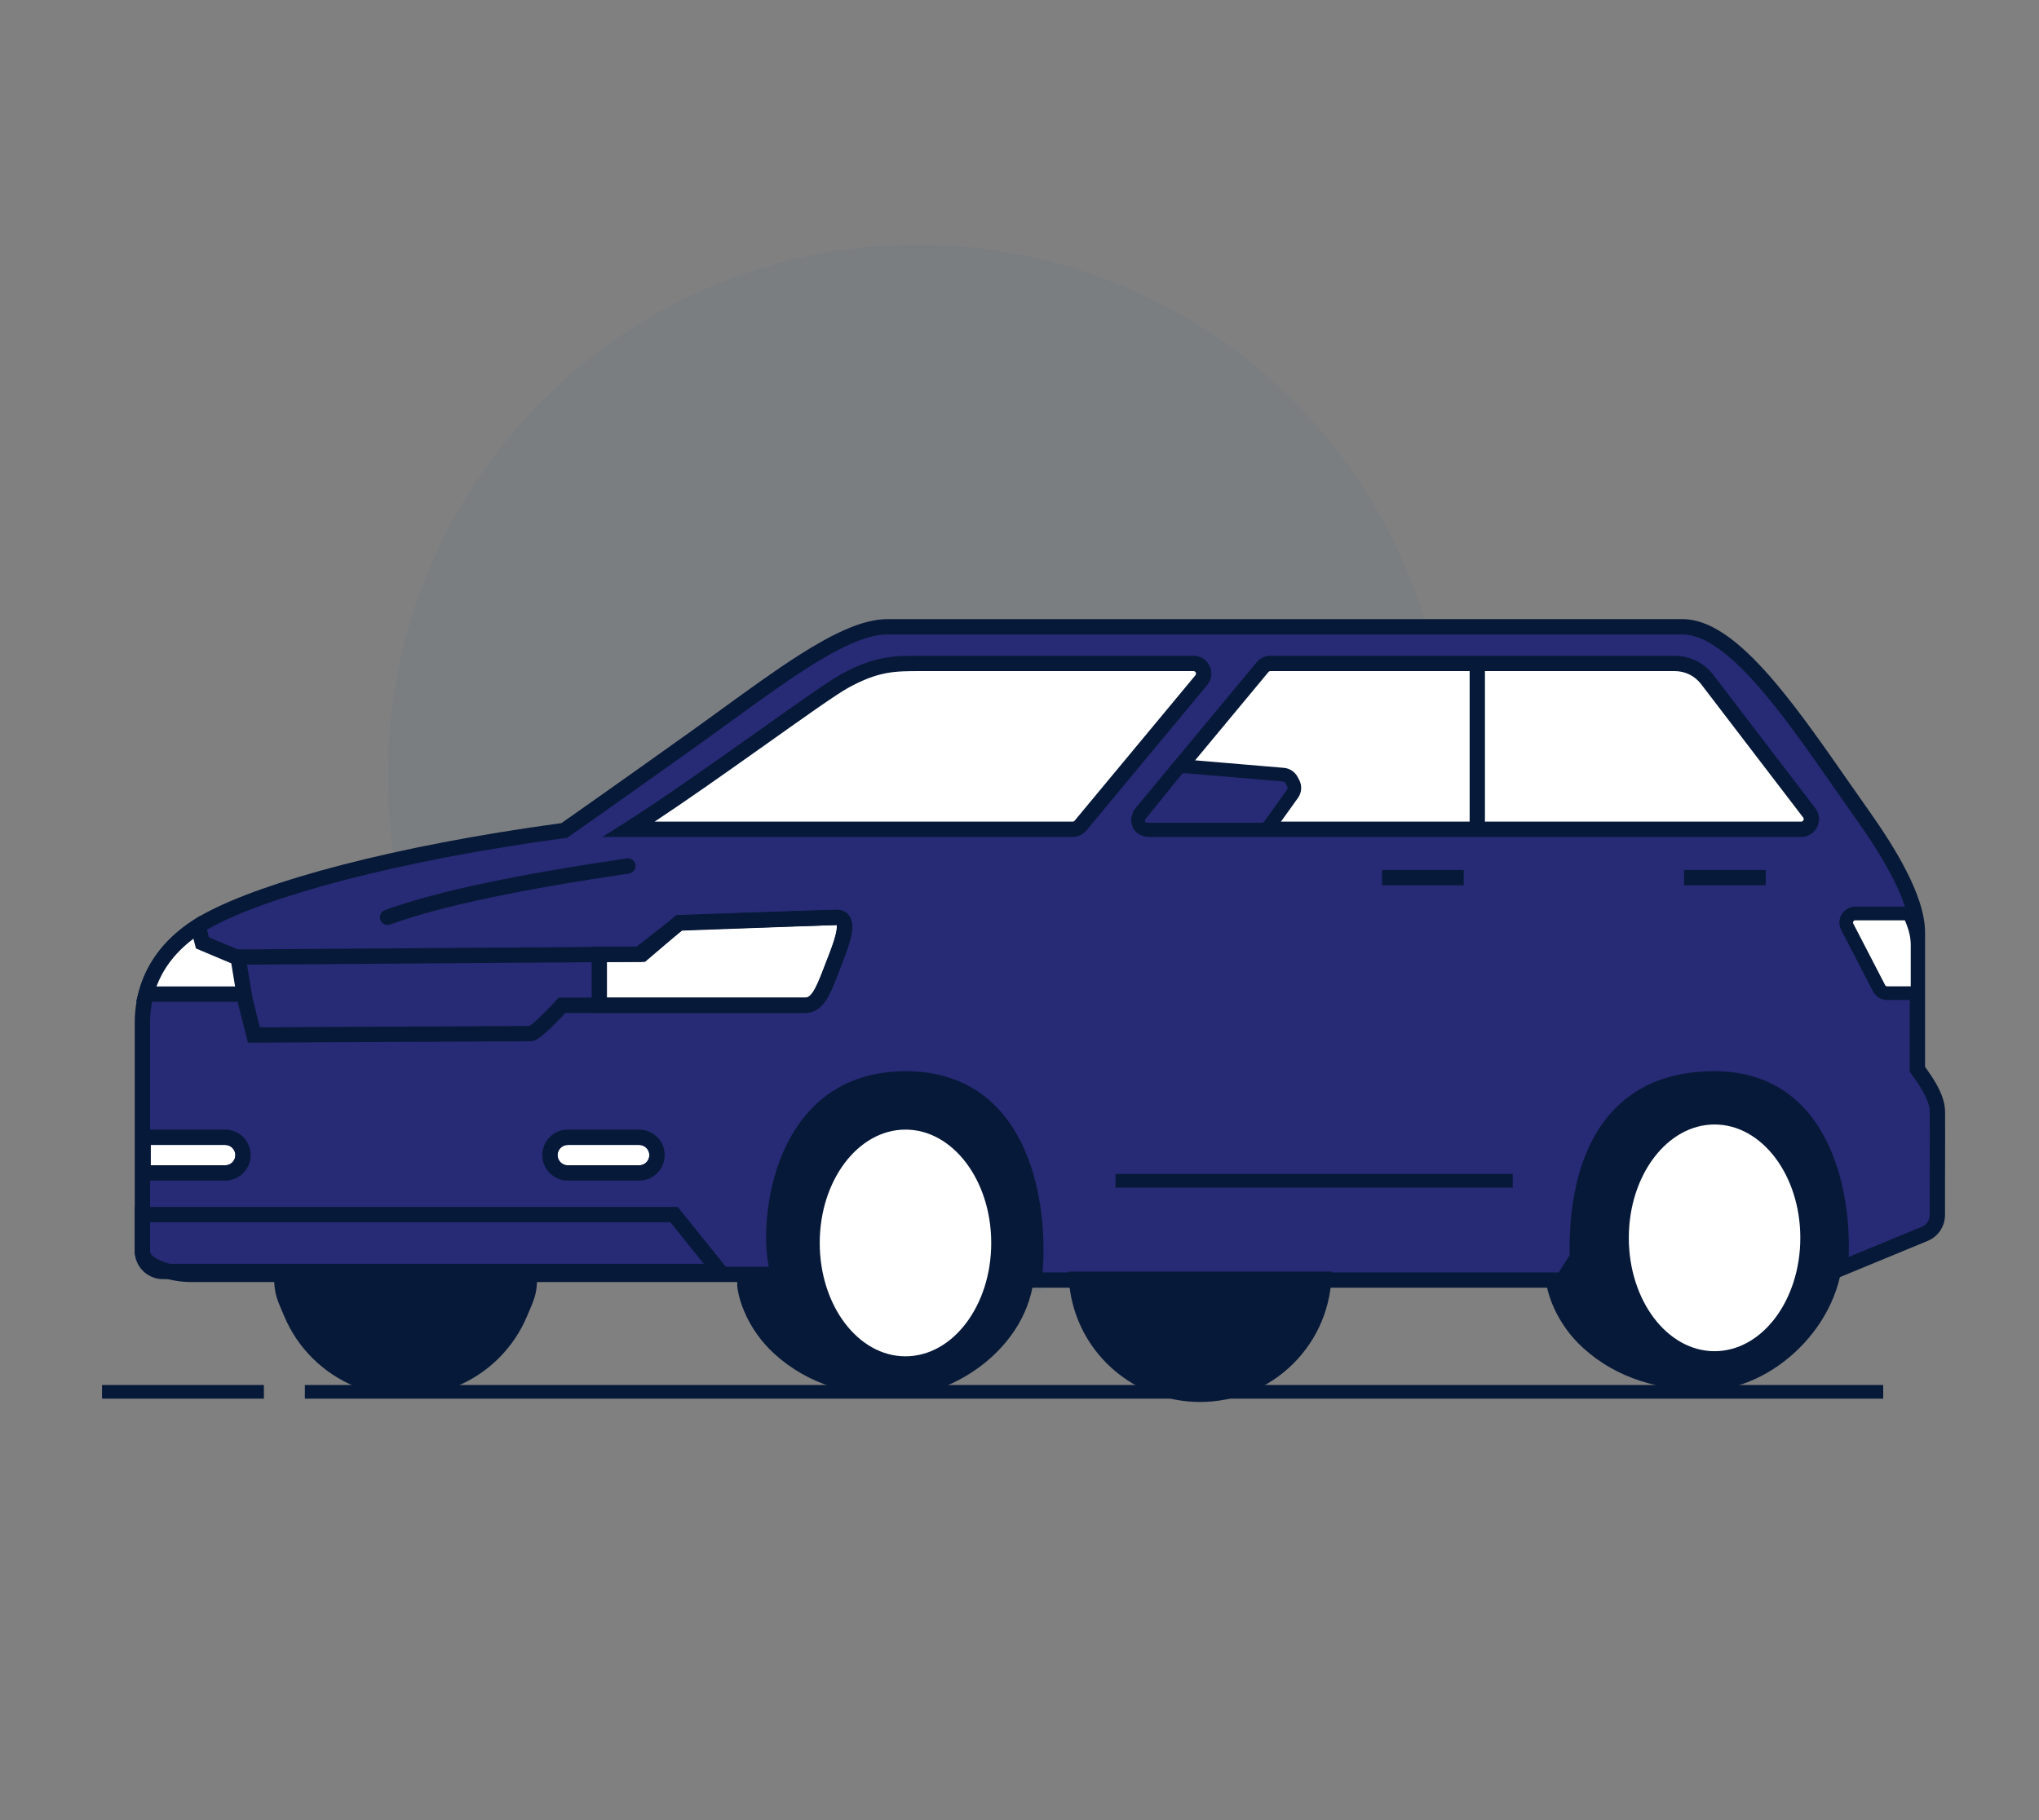 <svg width="112" height="100" viewBox="0 0 112 100" fill="none" xmlns="http://www.w3.org/2000/svg">
<rect x="0" y="0" width="112" height="100" fill="#808080" stroke="none"/>
<circle opacity="0.05" cx="50.413" cy="42.557" r="29.12" fill="#275499"/>
<path d="M86.955 74.055C85.448 72.685 84.966 70.993 84.914 70.318V58.641H101.243V68.605C101.243 72.809 97.317 76.39 93.706 76.39C91.194 76.39 88.839 75.767 86.955 74.055Z" fill="#061938"/>
<path d="M42.537 74.383C41.03 73.013 40.548 71.321 40.496 70.646V58.969H56.825V69.556C56.825 73.76 52.585 76.718 49.288 76.718C46.776 76.718 44.421 76.096 42.537 74.383Z" fill="#061938"/>
<path d="M48.743 34.438C46.231 34.438 42.355 37.56 38.103 40.597C33.851 43.635 31 45.628 31 45.628C21.737 46.874 14.579 48.85 11.439 50.562C8.299 52.275 7.828 54.766 7.828 56.167V68.774C7.828 69.552 9.398 70.019 10.497 70.019H42.84C42.055 68.93 42.055 59.276 49.748 59.276C56.405 59.276 57.232 66.646 56.813 70.331H85.859L86.644 69.085C86.644 67.684 86.33 59.276 94.18 59.276C100.461 59.276 101.403 66.231 101.089 69.708L105.73 67.791C106.15 67.618 106.423 67.21 106.423 66.756L106.423 65.265C106.424 63.633 106.434 62.82 106.427 61.084C106.423 60.225 105.694 59.268 105.328 58.749V51.237C105.328 49.373 103.728 46.772 102.356 44.838C99.053 40.18 95.478 34.438 92.423 34.438L48.743 34.438Z" fill="#272A74"/>
<path fill-rule="evenodd" clip-rule="evenodd" d="M40.167 39.619C39.571 40.052 38.962 40.495 38.342 40.937C36.215 42.456 34.438 43.715 33.193 44.593C32.571 45.032 32.081 45.376 31.747 45.611L31.235 45.97L31.151 46.029L31.05 46.042C21.796 47.287 14.703 49.255 11.635 50.929C8.666 52.548 8.242 54.871 8.242 56.166V68.772C8.242 68.813 8.26 68.884 8.371 68.988C8.484 69.093 8.664 69.201 8.902 69.297C9.378 69.489 9.991 69.598 10.491 69.598H42.231C42.21 69.504 42.192 69.408 42.176 69.311C42.111 68.914 42.076 68.423 42.081 67.875C42.091 66.78 42.263 65.426 42.711 64.103C43.159 62.78 43.891 61.466 45.033 60.482C46.182 59.491 47.724 58.854 49.742 58.854C51.489 58.854 52.879 59.34 53.964 60.146C55.045 60.95 55.8 62.053 56.315 63.255C57.258 65.456 57.418 68.04 57.27 69.909H85.622L86.218 68.963C86.218 68.951 86.218 68.939 86.218 68.927C86.212 68.068 86.196 65.709 87.072 63.499C87.544 62.31 88.281 61.143 89.433 60.275C90.589 59.403 92.133 58.854 94.175 58.854C95.827 58.854 97.152 59.314 98.195 60.076C99.235 60.836 99.972 61.879 100.484 63.014C101.382 65.001 101.612 67.318 101.545 69.061L105.564 67.401C105.826 67.293 105.997 67.038 105.997 66.754L105.997 65.263C105.998 64.644 105.999 64.143 106.001 63.666C106.003 62.883 106.006 62.163 106.001 61.084C106 60.762 105.858 60.383 105.64 59.991C105.457 59.661 105.243 59.36 105.065 59.111C105.035 59.069 105.006 59.028 104.979 58.989L104.902 58.88V51.236C104.902 50.406 104.54 49.362 103.976 48.252C103.418 47.153 102.688 46.038 102.008 45.079C101.599 44.502 101.188 43.912 100.775 43.32C99.509 41.502 98.231 39.668 96.969 38.158C96.133 37.16 95.321 36.325 94.542 35.742C93.759 35.156 93.051 34.856 92.417 34.856L48.737 34.856C48.191 34.856 47.538 35.027 46.78 35.356C46.026 35.684 45.194 36.156 44.296 36.73C43.016 37.549 41.63 38.556 40.167 39.619ZM30.837 45.224L31.265 44.923C31.598 44.689 32.087 44.345 32.709 43.907C33.953 43.029 35.728 41.772 37.853 40.254C38.459 39.822 39.059 39.385 39.651 38.955C41.123 37.886 42.541 36.856 43.844 36.023C44.76 35.437 45.634 34.939 46.446 34.586C47.254 34.235 48.028 34.016 48.737 34.016L92.417 34.016C93.311 34.016 94.196 34.434 95.046 35.069C95.899 35.709 96.76 36.6 97.613 37.62C98.902 39.16 100.211 41.039 101.482 42.864C101.89 43.45 102.295 44.031 102.693 44.593C103.384 45.567 104.14 46.72 104.725 47.871C105.304 49.011 105.742 50.201 105.742 51.236V58.613C105.743 58.615 105.744 58.616 105.745 58.618C105.922 58.865 106.166 59.208 106.375 59.583C106.614 60.015 106.839 60.544 106.841 61.081C106.846 62.162 106.843 62.887 106.841 63.673C106.839 64.15 106.838 64.649 106.837 65.263L106.837 66.754C106.837 67.378 106.461 67.94 105.885 68.178L100.602 70.359L100.665 69.668C100.818 67.975 100.661 65.446 99.719 63.359C99.25 62.321 98.594 61.408 97.7 60.755C96.81 60.105 95.662 59.694 94.175 59.694C92.292 59.694 90.931 60.197 89.938 60.945C88.941 61.697 88.285 62.72 87.853 63.808C87.04 65.859 87.053 68.067 87.058 68.927C87.058 68.986 87.058 69.038 87.058 69.083V69.205L86.085 70.749H56.337L56.39 70.282C56.595 68.484 56.491 65.799 55.542 63.585C55.07 62.483 54.396 61.514 53.463 60.821C52.535 60.13 51.324 59.694 49.742 59.694C47.915 59.694 46.571 60.265 45.581 61.118C44.584 61.977 43.922 63.145 43.507 64.372C43.092 65.598 42.93 66.862 42.921 67.883C42.916 68.393 42.949 68.835 43.005 69.175C43.064 69.538 43.139 69.722 43.175 69.772L43.654 70.438H10.491C9.893 70.438 9.172 70.312 8.587 70.076C8.296 69.958 8.014 69.803 7.798 69.602C7.581 69.399 7.402 69.121 7.402 68.772V56.166C7.402 54.658 7.92 51.998 11.232 50.192C14.432 48.447 21.613 46.471 30.837 45.224Z" fill="#061938"/>
<path d="M8.155 54.603H8.853H13.434L13.106 52.617L11.143 51.789C11.143 51.789 11.008 51.267 10.925 50.904L10.905 50.875C9.13 52.011 8.361 53.409 8.047 54.603H8.155Z" fill="white"/>
<path fill-rule="evenodd" clip-rule="evenodd" d="M11.001 50.312L11.291 50.749L11.308 50.824C11.349 51.001 11.403 51.219 11.447 51.394C11.456 51.431 11.465 51.465 11.473 51.497L13.457 52.334L13.903 55.037H7.477L7.615 54.51C7.954 53.222 8.783 51.732 10.653 50.535L11.001 50.312ZM10.711 51.908L10.705 51.884L10.688 51.82C10.674 51.764 10.654 51.687 10.632 51.599C10.63 51.591 10.628 51.583 10.626 51.575C9.519 52.405 8.917 53.339 8.595 54.197H12.913L12.704 52.928L10.763 52.109L10.711 51.908Z" fill="#061938"/>
<path d="M105.329 51.888C105.329 51.342 105.154 50.77 104.873 50.188H101.911C101.537 50.188 101.295 50.584 101.467 50.917L103.214 54.294C103.3 54.461 103.472 54.565 103.658 54.565H105.329V51.888Z" fill="white" stroke="#061938" stroke-width="0.75" stroke-linecap="round"/>
<path d="M29.503 70.188C29.503 71.128 29.316 71.437 28.953 72.305C28.59 73.174 28.058 73.964 27.388 74.629C26.717 75.294 25.921 75.822 25.045 76.182C24.168 76.542 23.229 76.727 22.281 76.727C21.332 76.727 20.393 76.542 19.517 76.182C18.641 75.822 17.845 75.294 17.174 74.629C16.503 73.964 15.971 73.174 15.608 72.305C15.245 71.437 15.059 71.128 15.059 70.188L22.281 70.188H29.503Z" fill="#061938"/>
<path d="M73.144 69.865C73.144 70.806 72.957 71.737 72.594 72.606C72.231 73.475 71.699 74.264 71.028 74.93C70.358 75.595 69.561 76.122 68.685 76.482C67.809 76.842 66.87 77.027 65.921 77.027C64.973 77.027 64.034 76.842 63.158 76.482C62.281 76.122 61.485 75.595 60.815 74.93C60.144 74.264 59.612 73.475 59.249 72.606C58.886 71.737 58.699 70.806 58.699 69.865L65.921 69.865H73.144Z" fill="#061938"/>
<path d="M58.905 45.564H34.527C38.517 43.035 44.936 38.22 46.357 37.435C48.133 36.453 49.102 36.453 50.556 36.453H65.544C66.018 36.453 66.274 37.006 65.971 37.371L59.336 45.362C59.23 45.49 59.072 45.564 58.905 45.564Z" fill="white"/>
<path fill-rule="evenodd" clip-rule="evenodd" d="M50.55 36.031L65.557 36.031C66.392 36.031 66.835 37.003 66.308 37.637L59.672 45.628C59.486 45.853 59.21 45.982 58.918 45.982H33.094L34.316 45.208C36.3 43.95 38.893 42.121 41.176 40.501C41.357 40.373 41.536 40.246 41.712 40.121C43.749 38.675 45.489 37.441 46.168 37.065C47.086 36.558 47.814 36.294 48.513 36.161C49.197 36.031 49.837 36.031 50.55 36.031ZM48.669 36.987C48.076 37.099 47.432 37.326 46.574 37.8C45.939 38.151 44.23 39.364 42.148 40.842C41.988 40.955 41.826 41.07 41.662 41.186C39.813 42.498 37.744 43.959 35.958 45.142H58.918C58.96 45.142 58.999 45.124 59.026 45.092L65.662 37.101C65.74 37.005 65.671 36.871 65.557 36.871H50.569C49.836 36.871 49.27 36.872 48.669 36.987Z" fill="#061938"/>
<path d="M62.72 44.647L69.359 36.652C69.465 36.524 69.62 36.453 69.787 36.453H81.151H88.919H91.999C92.696 36.453 93.354 36.778 93.778 37.332L99.386 44.664C99.668 45.032 99.405 45.564 98.941 45.564H90.039H81.151H63.151C62.677 45.564 62.417 45.012 62.72 44.647Z" fill="white"/>
<path fill-rule="evenodd" clip-rule="evenodd" d="M69.782 36.871C69.737 36.871 69.701 36.889 69.677 36.919L63.038 44.914C62.964 45.004 63.026 45.142 63.147 45.142H80.726V36.871H69.782ZM81.566 36.871V45.142H98.936C99.052 45.142 99.118 45.009 99.047 44.917L93.439 37.586C93.095 37.135 92.561 36.871 91.994 36.871H81.566ZM69.031 36.382C69.219 36.155 69.494 36.031 69.782 36.031H91.994C92.822 36.031 93.603 36.417 94.106 37.075L99.715 44.407C100.208 45.052 99.748 45.982 98.936 45.982H63.147C62.318 45.982 61.861 45.017 62.392 44.377L69.031 36.382Z" fill="#061938"/>
<path d="M69.754 45.345L70.992 43.619C71.117 43.444 71.132 43.213 71.031 43.023L70.941 42.856C70.851 42.688 70.681 42.576 70.491 42.56L65.098 42.103C64.911 42.088 64.729 42.166 64.611 42.311L62.627 44.766C62.362 45.093 62.595 45.581 63.016 45.581H69.295C69.477 45.581 69.648 45.493 69.754 45.345Z" fill="#272A74" stroke="#061938" stroke-width="0.75"/>
<path fill-rule="evenodd" clip-rule="evenodd" d="M7.402 66.312H37.226L40.414 70.277H8.942C8.092 70.277 7.402 69.587 7.402 68.737V66.312ZM8.242 67.153V68.737C8.242 69.124 8.556 69.437 8.942 69.437H38.661L36.824 67.153H8.242Z" fill="#061938"/>
<path d="M8.277 64.026V62.906L12.367 62.906C12.676 62.906 12.927 63.157 12.927 63.466C12.927 63.776 12.676 64.026 12.367 64.026L8.277 64.026Z" fill="white"/>
<path fill-rule="evenodd" clip-rule="evenodd" d="M7.438 62.062L12.367 62.062C13.14 62.062 13.767 62.689 13.767 63.462C13.767 64.236 13.14 64.862 12.367 64.862L7.438 64.862V62.062ZM8.277 64.022V62.903L12.367 62.903C12.676 62.903 12.927 63.153 12.927 63.462C12.927 63.772 12.676 64.022 12.367 64.022L8.277 64.022Z" fill="#061938"/>
<path d="M35.105 64.026L31.185 64.026C30.876 64.026 30.625 63.776 30.625 63.466C30.625 63.157 30.876 62.906 31.185 62.906L35.105 62.906C35.414 62.906 35.665 63.157 35.665 63.466C35.665 63.776 35.414 64.026 35.105 64.026Z" fill="white"/>
<path fill-rule="evenodd" clip-rule="evenodd" d="M35.109 64.862L31.189 64.862C30.416 64.862 29.789 64.236 29.789 63.462C29.789 62.689 30.416 62.062 31.189 62.062L35.109 62.062C35.882 62.062 36.509 62.689 36.509 63.462C36.509 64.236 35.882 64.862 35.109 64.862ZM31.189 64.022L35.109 64.022C35.418 64.022 35.669 63.772 35.669 63.462C35.669 63.153 35.418 62.903 35.109 62.903L31.189 62.903C30.88 62.903 30.629 63.153 30.629 63.462C30.629 63.772 30.88 64.022 31.189 64.022Z" fill="#061938"/>
<path d="M98.889 68.009C98.889 71.449 96.78 74.237 94.179 74.237C91.578 74.237 89.469 71.449 89.469 68.009C89.469 64.57 91.578 61.781 94.179 61.781C96.78 61.781 98.889 64.57 98.889 68.009Z" fill="white"/>
<ellipse cx="49.737" cy="68.29" rx="4.71" ry="6.228" fill="white"/>
<path d="M45.631 53.364C45.16 54.61 44.846 55.233 44.218 55.233H32.914V52.43H35.269L37.31 50.691C42.095 50.526 45.64 50.406 45.945 50.406C46.887 50.406 46.102 52.119 45.631 53.364Z" fill="white"/>
<path fill-rule="evenodd" clip-rule="evenodd" d="M37.302 50.27C42.078 50.104 45.636 49.984 45.951 49.984C46.132 49.984 46.317 50.026 46.475 50.141C46.635 50.257 46.724 50.417 46.77 50.576C46.853 50.867 46.804 51.211 46.733 51.513C46.619 51.999 46.389 52.589 46.187 53.107C46.131 53.248 46.078 53.384 46.03 53.511C45.797 54.127 45.585 54.643 45.335 55.003C45.069 55.386 44.72 55.651 44.224 55.651H32.5V52.008H35.12L37.155 50.275L37.302 50.27ZM37.477 51.104L35.43 52.848H33.34V54.811H44.224C44.357 54.811 44.478 54.764 44.645 54.525C44.826 54.262 45.006 53.844 45.245 53.214C45.301 53.065 45.36 52.913 45.419 52.762C45.618 52.252 45.816 51.743 45.915 51.32C45.977 51.059 45.981 50.902 45.966 50.825C45.962 50.825 45.957 50.824 45.951 50.824C45.659 50.824 42.195 50.941 37.477 51.104Z" fill="#061938"/>
<path fill-rule="evenodd" clip-rule="evenodd" d="M41.556 50.14C43.687 50.063 45.86 49.984 45.944 49.984C46.125 49.984 46.309 50.026 46.468 50.141C46.627 50.257 46.717 50.417 46.763 50.576C46.846 50.867 46.797 51.211 46.726 51.513C46.611 51.999 46.382 52.589 46.179 53.107C46.124 53.248 46.071 53.384 46.023 53.511C45.79 54.127 45.578 54.643 45.328 55.003C45.062 55.386 44.712 55.651 44.217 55.651H31.056C30.822 55.904 30.51 56.229 30.215 56.509C30.04 56.675 29.864 56.832 29.711 56.95C29.634 57.009 29.555 57.065 29.477 57.109C29.417 57.142 29.292 57.208 29.145 57.208C29.021 57.208 25.223 57.227 21.453 57.247L13.948 57.285C13.948 57.285 13.947 57.285 13.945 56.865L13.948 57.285L13.618 57.287L12.969 54.699C12.913 54.474 13.05 54.246 13.275 54.19C13.5 54.133 13.728 54.27 13.784 54.495L14.272 56.444L21.448 56.407C24.982 56.389 28.547 56.37 29.08 56.368C29.107 56.352 29.146 56.325 29.198 56.285C29.318 56.193 29.47 56.058 29.637 55.9C29.968 55.585 30.33 55.203 30.561 54.949L30.686 54.811H44.217C44.35 54.811 44.471 54.764 44.637 54.525C44.819 54.262 44.999 53.844 45.237 53.214C45.294 53.065 45.353 52.913 45.412 52.762C45.611 52.252 45.809 51.743 45.908 51.32C45.97 51.059 45.974 50.902 45.959 50.825C45.955 50.825 45.95 50.824 45.944 50.824C45.946 50.824 45.945 50.824 45.942 50.825C45.938 50.825 45.931 50.825 45.919 50.825L45.837 50.828L45.545 50.837C45.299 50.846 44.956 50.858 44.548 50.873C43.731 50.902 42.657 50.941 41.587 50.98C40.517 51.019 39.451 51.058 38.653 51.087L37.46 51.13L35.257 52.847L13.028 53.004C12.796 53.006 12.607 52.819 12.605 52.587C12.604 52.355 12.791 52.166 13.023 52.164L34.965 52.01L37.158 50.301L37.294 50.296L38.622 50.247C39.42 50.218 40.486 50.179 41.556 50.14Z" fill="#061938"/>
<path d="M16.746 76.469L103.442 76.469" stroke="#061938" stroke-width="0.75"/>
<path d="M14.496 76.469L5.604 76.469" stroke="#061938" stroke-width="0.75"/>
<path d="M61.277 64.875H83.093" stroke="#061938" stroke-width="0.75"/>
<path fill-rule="evenodd" clip-rule="evenodd" d="M80.398 48.637L75.918 48.637L75.918 47.797L80.398 47.797L80.398 48.637Z" fill="#061938"/>
<path fill-rule="evenodd" clip-rule="evenodd" d="M96.988 48.637L92.508 48.637L92.508 47.797L96.988 47.797L96.988 48.637Z" fill="#061938"/>
<path fill-rule="evenodd" clip-rule="evenodd" d="M34.905 47.515C34.939 47.745 34.781 47.958 34.551 47.992C28.846 48.834 24.279 49.752 21.431 50.793C21.213 50.872 20.972 50.76 20.893 50.542C20.813 50.325 20.925 50.083 21.143 50.004C24.079 48.931 28.722 48.003 34.428 47.161C34.658 47.127 34.871 47.285 34.905 47.515Z" fill="#061938"/>
</svg>
